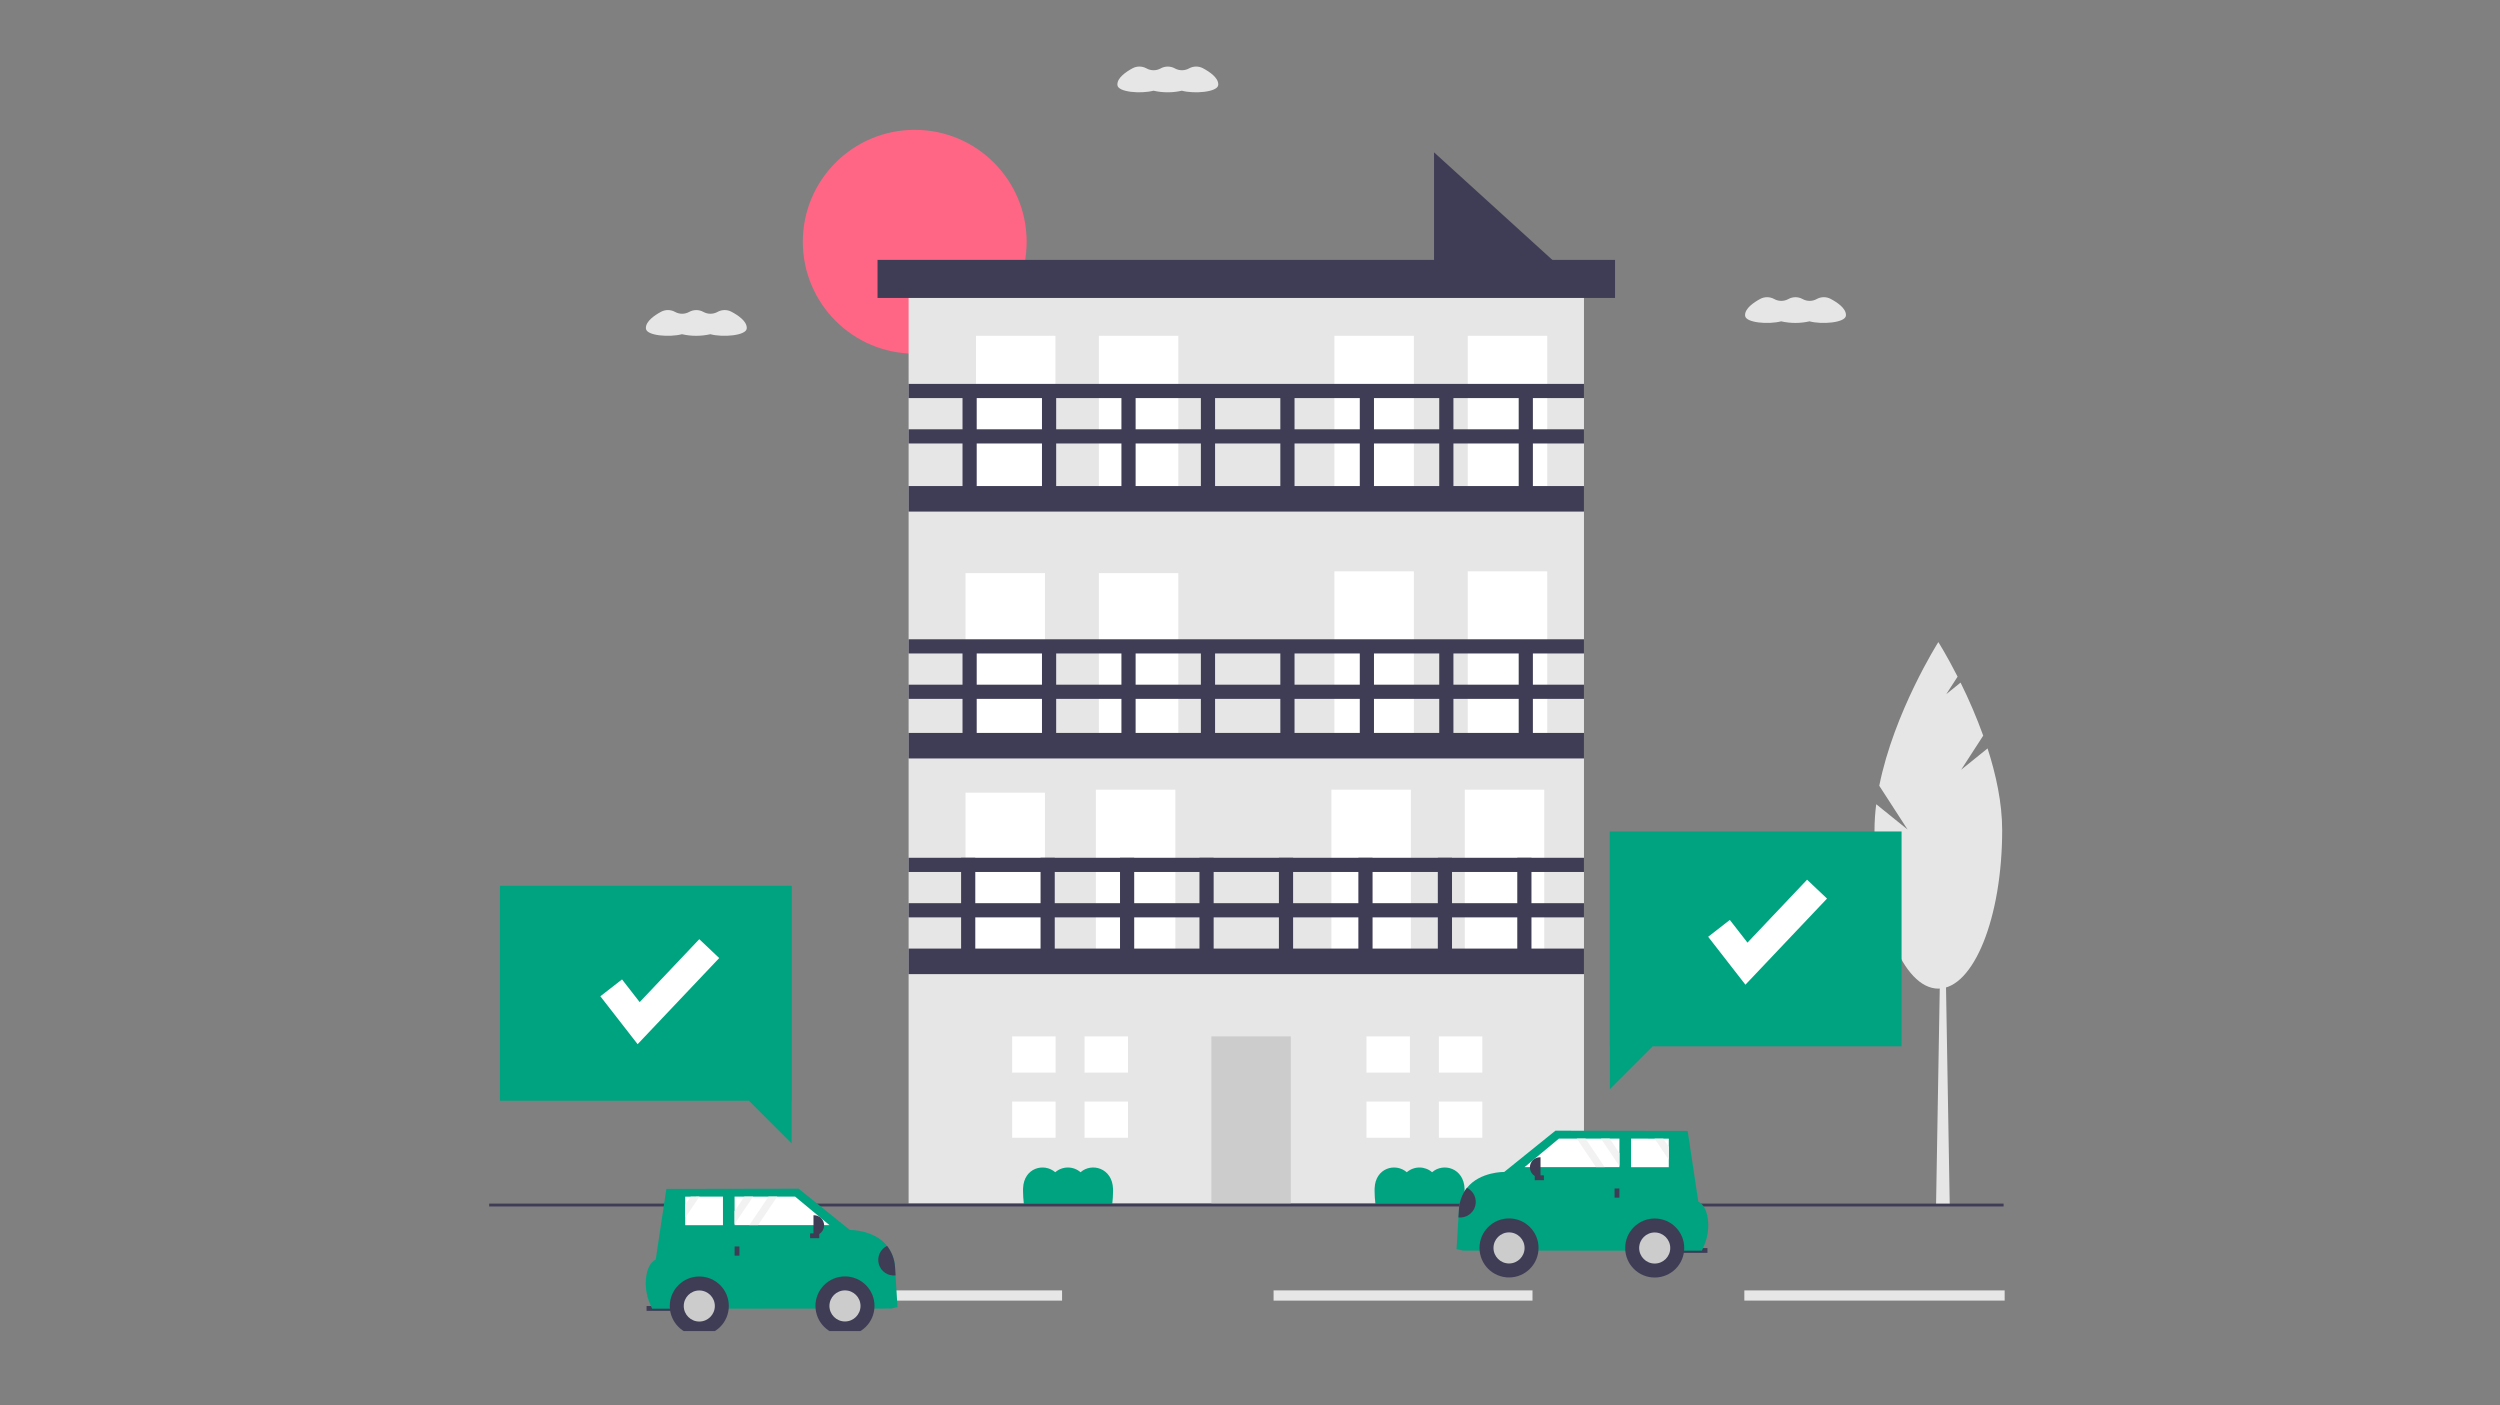 <svg width="733" height="412" viewBox="0 0 733 412" fill="none" xmlns="http://www.w3.org/2000/svg">
<rect x="0" y="0" width="733" height="412" fill="#808080" stroke="none"/>
<mask id="mask0_3971_9717" style="mask-type:alpha" maskUnits="userSpaceOnUse" x="112" y="17" width="509" height="378">
<g clip-path="url(#clip0_3971_9717)">
<rect width="509" height="377.037" transform="translate(112 17)" fill="white"/>
<g clip-path="url(#clip1_3971_9717)">
<path d="M545.602 24.471H-99.932C-100.266 24.471 -100.585 24.338 -100.821 24.103C-101.057 23.867 -101.189 23.547 -101.189 23.214C-101.189 22.881 -101.057 22.561 -100.821 22.325C-100.585 22.09 -100.266 21.957 -99.932 21.957H545.602C545.936 21.957 546.255 22.09 546.491 22.325C546.727 22.561 546.859 22.881 546.859 23.214C546.859 23.547 546.727 23.867 546.491 24.103C546.255 24.338 545.936 24.471 545.602 24.471Z" fill="#E6E6E6"/>
<path d="M545.602 74.743H-99.932C-100.266 74.743 -100.585 74.61 -100.821 74.374C-101.057 74.139 -101.189 73.819 -101.189 73.486C-101.189 73.153 -101.057 72.833 -100.821 72.597C-100.585 72.361 -100.266 72.229 -99.932 72.229H545.602C545.936 72.229 546.255 72.361 546.491 72.597C546.727 72.833 546.859 73.153 546.859 73.486C546.859 73.819 546.727 74.139 546.491 74.374C546.255 74.61 545.936 74.743 545.602 74.743Z" fill="#E6E6E6"/>
<path d="M545.602 125.014H-99.932C-100.266 125.014 -100.585 124.882 -100.821 124.646C-101.057 124.41 -101.189 124.091 -101.189 123.757C-101.189 123.424 -101.057 123.104 -100.821 122.869C-100.585 122.633 -100.266 122.5 -99.932 122.5H545.602C545.936 122.5 546.255 122.633 546.491 122.869C546.727 123.104 546.859 123.424 546.859 123.757C546.859 124.091 546.727 124.41 546.491 124.646C546.255 124.882 545.936 125.014 545.602 125.014Z" fill="#E6E6E6"/>
<path d="M545.602 175.286H-99.932C-100.266 175.286 -100.585 175.153 -100.821 174.917C-101.057 174.682 -101.189 174.362 -101.189 174.029C-101.189 173.695 -101.057 173.376 -100.821 173.14C-100.585 172.904 -100.266 172.772 -99.932 172.772H545.602C545.936 172.772 546.255 172.904 546.491 173.14C546.727 173.376 546.859 173.695 546.859 174.029C546.859 174.362 546.727 174.682 546.491 174.917C546.255 175.153 545.936 175.286 545.602 175.286Z" fill="#E6E6E6"/>
<path d="M545.602 225.557H-99.932C-100.266 225.557 -100.585 225.425 -100.821 225.189C-101.057 224.953 -101.189 224.634 -101.189 224.3C-101.189 223.967 -101.057 223.647 -100.821 223.412C-100.585 223.176 -100.266 223.044 -99.932 223.044H545.602C545.936 223.044 546.255 223.176 546.491 223.412C546.727 223.647 546.859 223.967 546.859 224.3C546.859 224.634 546.727 224.953 546.491 225.189C546.255 225.425 545.936 225.557 545.602 225.557Z" fill="#E6E6E6"/>
<path d="M227.625 227.513C227.293 227.512 226.974 227.381 226.739 227.147C226.503 226.913 226.37 226.595 226.368 226.263L225.111 22.664C225.109 22.33 225.239 22.01 225.474 21.773C225.708 21.535 226.027 21.401 226.36 21.399H226.368C226.7 21.399 227.018 21.53 227.254 21.764C227.489 21.998 227.622 22.316 227.625 22.648L228.881 226.248C228.883 226.582 228.753 226.902 228.519 227.139C228.285 227.376 227.966 227.51 227.633 227.513H227.625Z" fill="#E6E6E6"/>
<path d="M402.319 227.513C401.986 227.512 401.668 227.381 401.432 227.147C401.197 226.913 401.064 226.595 401.062 226.263L399.805 22.664C399.803 22.33 399.933 22.01 400.167 21.773C400.402 21.535 400.72 21.401 401.054 21.399H401.062C401.394 21.399 401.712 21.53 401.947 21.764C402.183 21.998 402.316 22.316 402.319 22.648L403.575 226.248C403.577 226.582 403.447 226.902 403.213 227.139C402.978 227.376 402.66 227.51 402.327 227.513H402.319Z" fill="#E6E6E6"/>
<path d="M163.596 111.888H115.702C112.054 111.888 108.555 110.438 105.975 107.859C103.395 105.279 101.946 101.78 101.946 98.131C101.946 94.483 103.395 90.983 105.975 88.403C108.555 85.824 112.054 84.374 115.702 84.374H163.596C165.404 84.373 167.194 84.727 168.865 85.418C170.535 86.108 172.053 87.121 173.332 88.399C174.611 89.677 175.626 91.194 176.318 92.864C177.01 94.533 177.366 96.323 177.366 98.131C177.366 99.939 177.01 101.729 176.318 103.399C175.626 105.068 174.611 106.586 173.332 107.863C172.053 109.141 170.535 110.154 168.865 110.844C167.194 111.535 165.404 111.889 163.596 111.888Z" fill="#00A380"/>
<path d="M163.596 165.93H115.702C113.895 165.931 112.104 165.577 110.434 164.886C108.763 164.196 107.245 163.183 105.966 161.905C104.688 160.628 103.673 159.11 102.981 157.441C102.289 155.771 101.932 153.981 101.932 152.173C101.932 150.365 102.289 148.575 102.981 146.905C103.673 145.236 104.688 143.718 105.966 142.441C107.245 141.163 108.763 140.15 110.434 139.46C112.104 138.769 113.895 138.415 115.702 138.416H163.596C165.404 138.415 167.194 138.769 168.865 139.46C170.535 140.15 172.053 141.163 173.332 142.441C174.611 143.718 175.626 145.236 176.318 146.905C177.01 148.575 177.366 150.365 177.366 152.173C177.366 153.981 177.01 155.771 176.318 157.441C175.626 159.11 174.611 160.628 173.332 161.905C172.053 163.183 170.535 164.196 168.865 164.886C167.194 165.577 165.404 165.931 163.596 165.93Z" fill="#00A380"/>
<path d="M342.061 64.13H294.167C290.518 64.13 287.019 62.68 284.439 60.1C281.859 57.521 280.41 54.022 280.41 50.373C280.41 46.724 281.859 43.225 284.439 40.645C287.019 38.066 290.518 36.616 294.167 36.616H342.061C343.868 36.614 345.658 36.969 347.329 37.66C349 38.35 350.518 39.363 351.797 40.641C353.075 41.918 354.09 43.435 354.782 45.105C355.474 46.775 355.83 48.565 355.83 50.373C355.83 52.181 355.474 53.971 354.782 55.641C354.09 57.31 353.075 58.828 351.797 60.105C350.518 61.383 349 62.396 347.329 63.086C345.658 63.777 343.868 64.131 342.061 64.13Z" fill="#00A380"/>
<path d="M613.527 318.001H565.633C561.985 318.001 558.486 316.552 555.906 313.972C553.326 311.392 551.876 307.893 551.876 304.245C551.876 300.596 553.326 297.097 555.906 294.517C558.486 291.937 561.985 290.488 565.633 290.488H613.527C617.176 290.488 620.675 291.937 623.255 294.517C625.835 297.097 627.284 300.596 627.284 304.245C627.284 307.893 625.835 311.392 623.255 313.972C620.675 316.552 617.176 318.001 613.527 318.001Z" fill="#00A380"/>
<path d="M606.088 301.08C607.683 300.385 609.106 299.35 610.257 298.046C611.409 296.742 612.26 295.202 612.752 293.533C613.243 291.865 613.363 290.109 613.103 288.389C612.842 286.669 612.208 285.027 611.244 283.579L636.821 249.911L614.898 248.447L593.971 280.644C591.645 282.424 590.054 284.995 589.497 287.87C588.941 290.745 589.459 293.725 590.952 296.244C592.446 298.763 594.812 300.646 597.601 301.538C600.391 302.429 603.41 302.266 606.088 301.08Z" fill="#FFB8B8"/>
<path d="M678.528 120.156L674.273 118.502L670.164 119.954C670.164 119.954 657.316 132.198 655.165 145.034C654.203 150.778 639.233 206.937 639.233 206.937L599.348 268.106L620.927 282.518L675.933 200.1L678.528 120.156Z" fill="#E6E6E6"/>
</g>
</g>
</mask>
<g mask="url(#mask0_3971_9717)">
</g>
<g clip-path="url(#clip2_3971_9717)">
<g clip-path="url(#clip3_3971_9717)">
<path d="M268.199 103.697C286.322 103.697 301.014 89.005 301.014 70.882C301.014 52.759 286.322 38.067 268.199 38.067C250.076 38.067 235.384 52.759 235.384 70.882C235.384 89.005 250.076 103.697 268.199 103.697Z" fill="#FF6584"/>
<path d="M459.819 80.45H420.457V44.666L459.819 80.45Z" fill="#3F3D56"/>
<path d="M464.418 79.279H266.403V352.849H464.418V79.279Z" fill="#E6E6E6"/>
<path d="M309.454 98.46H286.158V147.547H309.454V98.46Z" fill="white"/>
<path d="M345.488 98.46H322.192V147.547H345.488V98.46Z" fill="white"/>
<path d="M306.384 168.035H283.088V217.123H306.384V168.035Z" fill="white"/>
<path d="M345.488 168.035H322.192V217.123H345.488V168.035Z" fill="white"/>
<path d="M306.384 232.411H283.088V281.499H306.384V232.411Z" fill="white"/>
<path d="M344.611 231.534H321.315V280.622H344.611V231.534Z" fill="white"/>
<path d="M378.47 303.87H355.174V352.958H378.47V303.87Z" fill="#CCCCCC"/>
<path d="M413.666 231.534H390.37V280.622H413.666V231.534Z" fill="white"/>
<path d="M452.77 231.534H429.474V280.622H452.77V231.534Z" fill="white"/>
<path d="M414.544 167.515H391.248V216.603H414.544V167.515Z" fill="white"/>
<path d="M453.647 167.515H430.352V216.603H453.647V167.515Z" fill="white"/>
<path d="M414.544 98.46H391.248V147.547H414.544V98.46Z" fill="white"/>
<path d="M453.647 98.46H430.352V147.547H453.647V98.46Z" fill="white"/>
<path d="M464.418 142.51H266.403V149.998H464.418V142.51Z" fill="#3F3D56"/>
<path d="M464.418 200.75H266.403V204.91H464.418V200.75Z" fill="#3F3D56"/>
<path d="M464.418 187.438H266.403V191.598H464.418V187.438Z" fill="#3F3D56"/>
<path d="M285.955 284.782V251.502H281.795V284.782H285.955Z" fill="#3F3D56"/>
<path d="M309.251 284.782V251.502H305.091V284.782H309.251Z" fill="#3F3D56"/>
<path d="M332.547 284.782V251.502H328.387V284.782H332.547Z" fill="#3F3D56"/>
<path d="M355.842 284.782V251.502H351.682V284.782H355.842Z" fill="#3F3D56"/>
<path d="M379.138 284.782V251.502H374.978V284.782H379.138Z" fill="#3F3D56"/>
<path d="M402.435 284.782V251.502H398.275V284.782H402.435Z" fill="#3F3D56"/>
<path d="M425.73 284.782V251.502H421.57V284.782H425.73Z" fill="#3F3D56"/>
<path d="M449.026 284.782V251.502H444.866V284.782H449.026Z" fill="#3F3D56"/>
<path d="M286.371 221.55V188.27H282.211V221.55H286.371Z" fill="#3F3D56"/>
<path d="M309.667 221.55V188.27H305.507V221.55H309.667Z" fill="#3F3D56"/>
<path d="M332.963 221.55V188.27H328.803V221.55H332.963Z" fill="#3F3D56"/>
<path d="M356.259 221.55V188.27H352.099V221.55H356.259Z" fill="#3F3D56"/>
<path d="M379.555 221.55V188.27H375.395V221.55H379.555Z" fill="#3F3D56"/>
<path d="M402.85 221.55V188.27H398.69V221.55H402.85Z" fill="#3F3D56"/>
<path d="M426.146 221.55V188.27H421.986V221.55H426.146Z" fill="#3F3D56"/>
<path d="M449.442 221.55V188.27H445.282V221.55H449.442Z" fill="#3F3D56"/>
<path d="M286.371 147.502V114.222H282.211V147.502H286.371Z" fill="#3F3D56"/>
<path d="M309.667 147.502V114.222H305.507V147.502H309.667Z" fill="#3F3D56"/>
<path d="M332.963 147.502V114.222H328.803V147.502H332.963Z" fill="#3F3D56"/>
<path d="M356.259 147.502V114.222H352.099V147.502H356.259Z" fill="#3F3D56"/>
<path d="M379.555 147.502V114.222H375.395V147.502H379.555Z" fill="#3F3D56"/>
<path d="M402.85 147.502V114.222H398.69V147.502H402.85Z" fill="#3F3D56"/>
<path d="M426.146 147.502V114.222H421.986V147.502H426.146Z" fill="#3F3D56"/>
<path d="M449.442 147.502V114.222H445.282V147.502H449.442Z" fill="#3F3D56"/>
<path d="M464.418 125.87H266.403V130.03H464.418V125.87Z" fill="#3F3D56"/>
<path d="M464.418 112.558H266.403V116.718H464.418V112.558Z" fill="#3F3D56"/>
<path d="M464.418 214.894H266.403V222.382H464.418V214.894Z" fill="#3F3D56"/>
<path d="M473.53 76.2H257.291V87.359H473.53V76.2Z" fill="#3F3D56"/>
<path d="M309.498 314.485V303.871H296.761V314.485H308.437H309.498Z" fill="white"/>
<path d="M308.437 322.976H296.761V333.591H309.498V322.976H308.437Z" fill="white"/>
<path d="M330.727 303.87H317.99V314.485H330.727V303.87Z" fill="white"/>
<path d="M330.727 322.977H317.99V333.591H330.727V322.977Z" fill="white"/>
<path d="M413.386 314.485V303.871H400.648V314.485H412.324H413.386Z" fill="white"/>
<path d="M412.324 322.976H400.648V333.591H413.386V322.976H412.324Z" fill="white"/>
<path d="M434.615 303.87H421.877V314.485H434.615V303.87Z" fill="white"/>
<path d="M434.615 322.977H421.877V333.591H434.615V322.977Z" fill="white"/>
<path d="M464.418 278.126H266.403V285.614H464.418V278.126Z" fill="#3F3D56"/>
<path d="M464.418 264.814H266.403V268.974H464.418V264.814Z" fill="#3F3D56"/>
<path d="M464.418 251.502H266.403V255.662H464.418V251.502Z" fill="#3F3D56"/>
<path d="M326.35 349.283C326.351 349.051 326.348 348.821 326.341 348.591C326.163 342.458 320.079 340.795 316.817 343.698C315.788 342.804 314.471 342.312 313.108 342.312C311.744 342.312 310.427 342.804 309.398 343.698C306.122 340.841 300.159 342.386 299.963 348.449C299.955 348.678 299.951 348.909 299.951 349.14C299.96 350.416 300.038 351.689 300.185 352.956H326.12C326.261 351.737 326.338 350.51 326.35 349.283Z" fill="#00A380"/>
<path d="M429.426 349.283C429.427 349.051 429.423 348.821 429.417 348.591C429.239 342.458 423.155 340.795 419.893 343.698C418.864 342.804 417.547 342.312 416.183 342.312C414.82 342.312 413.503 342.804 412.474 343.698C409.198 340.841 403.235 342.386 403.038 348.449C403.031 348.678 403.027 348.909 403.026 349.14C403.036 350.416 403.114 351.689 403.26 352.956H429.195C429.336 351.737 429.413 350.51 429.426 349.283Z" fill="#00A380"/>
<path d="M571.663 353.37H567.652L568.989 275.021H570.326L571.663 353.37Z" fill="#E6E6E6"/>
<path d="M575.006 225.694L581.48 215.687C579.56 210.384 577.342 205.192 574.838 200.138L570.651 203.52L573.966 198.397C570.807 192.178 568.321 188.26 568.321 188.26C568.321 188.26 555.336 208.722 550.998 230.386L559.306 243.226L550.109 235.798C549.781 238.321 549.612 240.863 549.604 243.408C549.604 269.066 557.984 289.866 568.321 289.866C578.658 289.866 587.038 269.066 587.038 243.408C587.038 235.454 585.238 227.132 582.756 219.434L575.006 225.694Z" fill="#E6E6E6"/>
<path d="M557.54 243.782H471.971V306.788H472.023V319.332L484.567 306.788H557.54V243.782Z" fill="#00A380"/>
<path d="M449.329 378.342H373.412V381.343H449.329V378.342Z" fill="#E6E6E6"/>
<path d="M587.768 378.342H511.44V381.343H587.768V378.342Z" fill="#E6E6E6"/>
<path d="M311.399 378.342H235.384V381.343H311.399V378.342Z" fill="#E6E6E6"/>
<path d="M587.455 352.89H143.42V353.727H587.455V352.89Z" fill="#3F3D56"/>
<path d="M491.687 367.339L500.626 367.344L500.627 365.925L491.687 365.92L491.687 367.339Z" fill="#3F3D56"/>
<path d="M427.052 366.241L428.896 366.667L498.995 366.705L499.625 365.236C500.724 362.717 501.102 359.942 500.715 357.221C500.413 355.192 499.657 353.177 497.938 352.302L494.828 331.583L456.046 331.513L441.041 343.615C441.041 343.615 433.963 343.488 430.118 348.275C428.731 350.055 427.912 352.212 427.768 354.464L427.616 356.954L427.052 366.241Z" fill="#00A380"/>
<path d="M442.448 374.55C447.229 374.55 451.104 370.675 451.104 365.894C451.104 361.114 447.229 357.238 442.448 357.238C437.668 357.238 433.792 361.114 433.792 365.894C433.792 370.675 437.668 374.55 442.448 374.55Z" fill="#3F3D56"/>
<path d="M442.448 370.45C444.964 370.45 447.004 368.41 447.004 365.894C447.004 363.378 444.964 361.338 442.448 361.338C439.932 361.338 437.892 363.378 437.892 365.894C437.892 368.41 439.932 370.45 442.448 370.45Z" fill="#CCCCCC"/>
<path d="M485.16 374.573C489.941 374.573 493.816 370.698 493.816 365.917C493.816 361.137 489.941 357.261 485.16 357.261C480.38 357.261 476.504 361.137 476.504 365.917C476.504 370.698 480.38 374.573 485.16 374.573Z" fill="#3F3D56"/>
<path d="M485.16 370.473C487.676 370.473 489.716 368.433 489.716 365.917C489.716 363.401 487.676 361.361 485.16 361.361C482.644 361.361 480.604 363.401 480.604 365.917C480.604 368.433 482.644 370.473 485.16 370.473Z" fill="#CCCCCC"/>
<path d="M447.003 342.201L467.942 342.21H470.498L474.813 342.213V341.898L474.816 338.103L474.819 333.842H471.949L469.392 333.839L464.865 333.836H462.309L457.082 333.833L447.003 342.201Z" fill="white"/>
<path d="M478.22 342.216L489.286 342.222L489.289 340.05V336.256L489.292 333.851H487.672L485.116 333.848L478.223 333.845L478.22 342.216Z" fill="white"/>
<path d="M473.389 351.155L474.807 351.156L474.809 348.459L473.39 348.459L473.389 351.155Z" fill="#3F3D56"/>
<path d="M452.677 346.036L452.678 344.617L449.982 344.615L449.981 346.034L452.677 346.036Z" fill="#3F3D56"/>
<path d="M451.683 345.239L451.527 345.238C450.74 345.238 449.986 344.925 449.43 344.369C448.874 343.812 448.562 343.058 448.563 342.271C448.563 341.485 448.876 340.73 449.432 340.175C449.989 339.619 450.743 339.307 451.53 339.307L451.686 339.307L451.683 345.239Z" fill="#3F3D56"/>
<path d="M427.616 356.954C428.689 357.07 429.769 356.805 430.665 356.203C431.562 355.602 432.217 354.703 432.516 353.666C432.815 352.629 432.739 351.52 432.3 350.533C431.861 349.547 431.089 348.747 430.118 348.275C428.731 350.055 427.912 352.211 427.768 354.463L427.616 356.954Z" fill="#3F3D56"/>
<path d="M469.392 333.839L474.813 341.898L474.816 338.103L471.949 333.842L469.392 333.839Z" fill="#F2F2F2"/>
<path d="M485.116 333.848L489.29 340.05V336.255L487.672 333.851L485.116 333.848Z" fill="#F2F2F2"/>
<path d="M462.309 333.836L467.942 342.21H470.498L464.865 333.836H462.309Z" fill="#F2F2F2"/>
<path d="M348.66 20.038L348.602 20.07C347.977 20.411 347.277 20.591 346.565 20.594C345.853 20.596 345.152 20.421 344.524 20.084C344.488 20.064 344.452 20.045 344.417 20.026C343.79 19.691 343.089 19.517 342.378 19.52C341.668 19.522 340.968 19.701 340.344 20.04L340.29 20.07C339.665 20.411 338.965 20.591 338.253 20.594C337.541 20.596 336.839 20.421 336.212 20.084C336.175 20.064 336.137 20.044 336.1 20.024C335.481 19.691 334.788 19.516 334.085 19.515C333.381 19.513 332.688 19.686 332.067 20.017C330.171 21.038 327.607 22.784 327.618 24.757C327.618 24.835 327.623 24.913 327.631 24.99C327.852 27.038 334.532 27.56 338.202 26.595C340.937 27.219 343.778 27.219 346.514 26.595C350.168 27.576 356.984 27.014 357.183 24.942C357.191 24.864 357.194 24.787 357.194 24.709C357.183 22.735 354.596 21.007 352.688 20C352.065 19.674 351.372 19.508 350.669 19.514C349.966 19.521 349.276 19.701 348.66 20.038Z" fill="#E6E6E6"/>
<path d="M532.697 87.659L532.639 87.691C532.014 88.032 531.314 88.213 530.602 88.215C529.89 88.218 529.189 88.042 528.562 87.705C528.525 87.685 528.489 87.666 528.454 87.647C527.827 87.312 527.126 87.138 526.415 87.141C525.705 87.143 525.006 87.322 524.381 87.661L524.327 87.691C523.702 88.032 523.002 88.213 522.29 88.215C521.578 88.218 520.876 88.042 520.249 87.705C520.212 87.685 520.175 87.665 520.137 87.645C519.518 87.312 518.825 87.137 518.122 87.136C517.418 87.134 516.725 87.307 516.104 87.638C514.208 88.659 511.644 90.406 511.655 92.378C511.656 92.456 511.66 92.534 511.668 92.611C511.889 94.659 518.569 95.181 522.239 94.216C524.974 94.84 527.815 94.84 530.551 94.216C534.205 95.197 541.021 94.635 541.22 92.563C541.228 92.486 541.231 92.407 541.231 92.33C541.22 90.356 538.633 88.628 536.725 87.621C536.102 87.296 535.409 87.129 534.706 87.135C534.003 87.142 533.313 87.322 532.697 87.659Z" fill="#E6E6E6"/>
<path d="M210.417 91.434L210.359 91.466C209.734 91.807 209.034 91.988 208.322 91.99C207.61 91.993 206.909 91.817 206.281 91.48C206.245 91.46 206.209 91.441 206.174 91.422C205.547 91.088 204.846 90.914 204.135 90.916C203.425 90.919 202.726 91.097 202.101 91.436L202.047 91.466C201.422 91.807 200.722 91.988 200.01 91.99C199.298 91.993 198.596 91.817 197.969 91.48C197.932 91.46 197.894 91.44 197.857 91.42C197.238 91.087 196.545 90.912 195.842 90.911C195.138 90.909 194.445 91.082 193.824 91.413C191.928 92.434 189.364 94.181 189.375 96.153C189.375 96.231 189.38 96.309 189.388 96.386C189.609 98.434 196.289 98.956 199.959 97.991C202.694 98.615 205.535 98.615 208.271 97.991C211.925 98.972 218.741 98.41 218.94 96.338C218.948 96.261 218.951 96.183 218.951 96.105C218.94 94.132 216.353 92.403 214.445 91.397C213.822 91.071 213.129 90.904 212.426 90.91C211.723 90.917 211.033 91.097 210.417 91.434Z" fill="#E6E6E6"/>
<path d="M198.508 382.927H189.568V384.346H198.508V382.927Z" fill="#3F3D56"/>
<path d="M263.143 383.244L261.298 383.671L191.2 383.709L190.57 382.24C189.47 379.721 189.093 376.946 189.48 374.224C189.782 372.196 190.538 370.181 192.257 369.305L195.367 348.586L234.149 348.517L249.154 360.619C249.154 360.619 256.232 360.492 260.077 365.279C261.464 367.059 262.283 369.215 262.427 371.467L262.579 373.957L263.143 383.244Z" fill="#00A380"/>
<path d="M247.747 391.554C252.527 391.554 256.403 387.678 256.403 382.898C256.403 378.117 252.527 374.242 247.747 374.242C242.966 374.242 239.091 378.117 239.091 382.898C239.091 387.678 242.966 391.554 247.747 391.554Z" fill="#3F3D56"/>
<path d="M247.747 387.454C250.263 387.454 252.302 385.414 252.302 382.898C252.302 380.382 250.263 378.342 247.747 378.342C245.231 378.342 243.191 380.382 243.191 382.898C243.191 385.414 245.231 387.454 247.747 387.454Z" fill="#CCCCCC"/>
<path d="M205.035 391.576C209.815 391.576 213.691 387.701 213.691 382.921C213.691 378.14 209.815 374.265 205.035 374.265C200.254 374.265 196.379 378.14 196.379 382.921C196.379 387.701 200.254 391.576 205.035 391.576Z" fill="#3F3D56"/>
<path d="M205.035 387.476C207.551 387.476 209.591 385.437 209.591 382.921C209.591 380.405 207.551 378.365 205.035 378.365C202.519 378.365 200.479 380.405 200.479 382.921C200.479 385.437 202.519 387.476 205.035 387.476Z" fill="#CCCCCC"/>
<path d="M243.192 359.204L222.253 359.214H219.697L215.382 359.217V358.902L215.379 355.107L215.376 350.846H218.247L220.803 350.842L225.33 350.839H227.886L233.113 350.836L243.192 359.204Z" fill="white"/>
<path d="M211.975 359.22L200.908 359.226L200.905 357.054V353.26L200.902 350.855H202.523L205.079 350.852L211.972 350.849L211.975 359.22Z" fill="white"/>
<path d="M216.804 365.461H215.385V368.157H216.804V365.461Z" fill="#3F3D56"/>
<path d="M240.215 363.036L240.215 361.617L237.519 361.618L237.519 363.037L240.215 363.036Z" fill="#3F3D56"/>
<path d="M238.511 356.31H238.667C239.056 356.31 239.442 356.387 239.802 356.536C240.161 356.685 240.488 356.903 240.764 357.179C241.039 357.454 241.257 357.781 241.407 358.141C241.556 358.501 241.632 358.886 241.632 359.276C241.632 360.062 241.32 360.817 240.764 361.373C240.207 361.929 239.453 362.241 238.667 362.241H238.51L238.511 356.31Z" fill="#3F3D56"/>
<path d="M262.579 373.957C261.506 374.074 260.426 373.808 259.53 373.207C258.633 372.606 257.978 371.707 257.679 370.67C257.38 369.633 257.456 368.524 257.895 367.537C258.334 366.551 259.106 365.751 260.077 365.279C261.464 367.059 262.283 369.215 262.427 371.467L262.579 373.957Z" fill="#3F3D56"/>
<path d="M220.803 350.842L215.382 358.901L215.379 355.107L218.247 350.846L220.803 350.842Z" fill="#F2F2F2"/>
<path d="M205.079 350.852L200.905 357.054V353.259L202.523 350.855L205.079 350.852Z" fill="#F2F2F2"/>
<path d="M227.886 350.839L222.253 359.214H219.697L225.33 350.839H227.886Z" fill="#F2F2F2"/>
<path d="M511.758 288.713L500.831 274.664L507.185 269.722L512.359 276.374L529.837 257.924L535.682 263.461L511.758 288.713Z" fill="white"/>
<path d="M146.59 259.724H232.16V322.73H232.108V335.274L219.564 322.73H146.59V259.724Z" fill="#00A380"/>
<path d="M186.95 306.156L176.022 292.107L182.377 287.164L187.551 293.816L205.029 275.367L210.873 280.903L186.95 306.156Z" fill="white"/>
</g>
</g>
<defs>
<clipPath id="clip0_3971_9717">
<rect width="509" height="377.037" fill="white" transform="translate(112 17)"/>
</clipPath>
<clipPath id="clip1_3971_9717">
<rect width="1056.67" height="643.012" fill="white" transform="translate(-104.168 -52.123)"/>
</clipPath>
<clipPath id="clip2_3971_9717">
<rect width="503.91" height="373.267" fill="white" transform="translate(112 17)"/>
</clipPath>
<clipPath id="clip3_3971_9717">
<rect width="444.348" height="372.063" fill="white" transform="translate(143.42 19.514)"/>
</clipPath>
</defs>
</svg>
